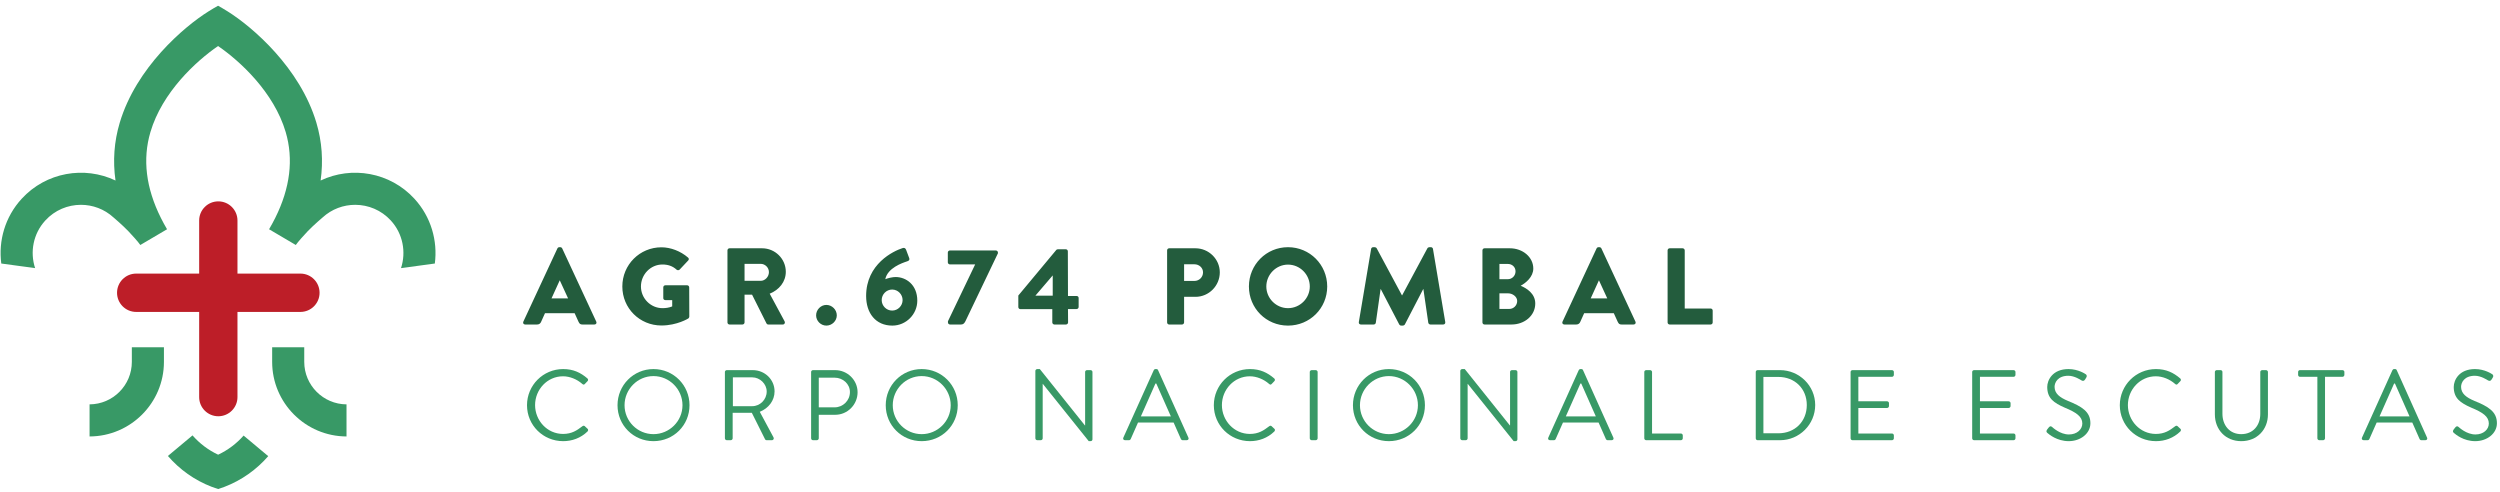 <svg xmlns="http://www.w3.org/2000/svg" width="391" height="77" viewBox="0 0 391 77" fill="none"><path d="M34.142 31.494C32.487 31.494 31.149 32.837 31.149 34.487V42.79H21.299C19.644 42.79 18.305 44.134 18.305 45.789C18.305 47.443 19.644 48.786 21.299 48.786H31.149V62.108C31.149 63.758 32.487 65.102 34.142 65.102C35.797 65.102 37.141 63.758 37.141 62.108V48.786H46.986C48.641 48.786 49.98 47.443 49.98 45.789C49.98 44.134 48.641 42.79 46.986 42.79H37.141V34.487C37.141 32.837 35.797 31.494 34.142 31.494Z" fill="#BD1E28"></path><path d="M64.818 31.086C60.998 26.92 54.998 25.922 50.145 28.233C50.574 25.173 50.361 22.151 49.484 19.199C46.923 10.583 39.451 4.189 35.601 1.782C35.003 1.407 34.495 1.112 34.105 0.896C33.714 1.112 33.206 1.407 32.608 1.782C28.758 4.189 21.286 10.583 18.725 19.199C17.844 22.151 17.631 25.173 18.064 28.233C13.211 25.922 7.211 26.92 3.391 31.086C0.783 33.926 -0.264 37.66 0.201 41.215L5.49 41.934C4.667 39.427 5.182 36.558 7.091 34.479C8.58 32.857 10.613 32.034 12.659 32.034C14.48 32.034 16.309 32.687 17.756 34.013C17.756 34.013 19.094 35.14 20.071 36.155C20.608 36.703 21.652 37.884 21.947 38.317L26.126 35.856C25.772 35.256 25.452 34.663 25.157 34.072C22.824 29.402 22.271 24.9 23.527 20.654C25.369 14.421 30.678 9.549 34.105 7.199C37.531 9.549 42.84 14.421 44.682 20.654C45.934 24.9 45.381 29.402 43.052 34.072C42.757 34.663 42.437 35.256 42.084 35.856L46.262 38.317C46.553 37.884 47.601 36.703 48.134 36.155C49.115 35.14 50.453 34.013 50.453 34.013C51.901 32.687 53.729 32.034 55.55 32.034C57.596 32.034 59.629 32.857 61.118 34.479C63.027 36.558 63.538 39.427 62.719 41.934L68.008 41.215C68.469 37.66 67.422 33.926 64.818 31.086Z" fill="#389966"></path><path d="M20.62 54.308V56.599C20.62 60.25 17.66 63.223 14.009 63.243V68.262C20.424 68.24 25.639 63.019 25.639 56.599V54.308H20.62Z" fill="#389966"></path><path d="M47.584 54.308V56.599C47.584 60.25 50.548 63.223 54.195 63.243V68.262C47.78 68.24 42.565 63.019 42.565 56.599V54.308H47.584Z" fill="#389966"></path><path d="M38.1 68.124C36.999 69.376 35.643 70.399 34.117 71.114C32.578 70.395 31.215 69.359 30.109 68.096L26.259 71.314C26.488 71.575 26.721 71.833 26.966 72.083C28.924 74.092 31.373 75.63 34.117 76.487C36.861 75.63 39.306 74.092 41.268 72.083C41.501 71.841 41.73 71.597 41.95 71.342L38.1 68.124Z" fill="#389966"></path><path d="M82.424 63.376C82.424 66.519 84.952 68.997 88.078 68.997C89.476 68.997 90.822 68.515 91.886 67.484C92.004 67.368 92.019 67.152 91.903 67.069L91.437 66.636C91.338 66.569 91.221 66.552 91.055 66.685C90.224 67.318 89.426 67.867 88.061 67.867C85.583 67.867 83.687 65.771 83.687 63.359C83.687 60.931 85.583 58.852 88.061 58.852C89.125 58.852 90.24 59.319 91.055 60.033C91.221 60.183 91.338 60.2 91.471 60.05L91.886 59.618C92.019 59.501 92.004 59.301 91.871 59.185C90.806 58.27 89.658 57.722 88.078 57.722C84.952 57.722 82.424 60.25 82.424 63.376Z" fill="#389966"></path><path d="M96.58 63.376C96.58 66.519 99.075 68.997 102.202 68.997C105.346 68.997 107.839 66.519 107.839 63.376C107.839 60.25 105.346 57.722 102.202 57.722C99.075 57.722 96.58 60.25 96.58 63.376ZM97.679 63.376C97.679 60.881 99.707 58.819 102.202 58.819C104.696 58.819 106.742 60.881 106.742 63.376C106.742 65.871 104.696 67.9 102.202 67.9C99.707 67.9 97.679 65.871 97.679 63.376Z" fill="#389966"></path><path d="M113.375 68.548C113.375 68.715 113.508 68.848 113.674 68.848H114.289C114.439 68.848 114.588 68.715 114.588 68.548V64.557H117.583L119.661 68.715C119.694 68.765 119.761 68.848 119.911 68.848H120.709C120.975 68.848 121.092 68.598 120.975 68.399L118.83 64.407C120.194 63.858 121.142 62.661 121.142 61.214C121.142 59.352 119.611 57.888 117.732 57.888H113.674C113.508 57.888 113.375 58.021 113.375 58.17V68.548ZM114.622 63.526V59.018H117.649C118.863 59.018 119.911 60.05 119.911 61.23C119.911 62.512 118.863 63.526 117.649 63.526H114.622Z" fill="#389966"></path><path d="M126.858 68.548C126.858 68.715 126.991 68.848 127.157 68.848H127.756C127.906 68.848 128.056 68.715 128.056 68.548V64.873H130.633C132.546 64.873 134.126 63.293 134.126 61.347C134.126 59.452 132.546 57.888 130.617 57.888H127.157C126.991 57.888 126.858 58.021 126.858 58.17V68.548ZM128.056 63.709V59.068H130.534C131.831 59.068 132.929 60.05 132.929 61.314C132.929 62.661 131.831 63.709 130.534 63.709H128.056Z" fill="#389966"></path><path d="M138.529 63.376C138.529 66.519 141.024 68.997 144.152 68.997C147.295 68.997 149.79 66.519 149.79 63.376C149.79 60.25 147.295 57.722 144.152 57.722C141.024 57.722 138.529 60.25 138.529 63.376ZM139.628 63.376C139.628 60.881 141.657 58.819 144.152 58.819C146.645 58.819 148.691 60.881 148.691 63.376C148.691 65.871 146.645 67.9 144.152 67.9C141.657 67.9 139.628 65.871 139.628 63.376Z" fill="#389966"></path><path d="M161.93 68.548C161.93 68.715 162.079 68.848 162.229 68.848H162.778C162.944 68.848 163.077 68.715 163.077 68.548V60.033H163.094L170.279 68.997H170.561C170.727 68.997 170.86 68.881 170.86 68.715V58.17C170.86 58.021 170.727 57.888 170.561 57.888H170.013C169.846 57.888 169.713 58.021 169.713 58.17V66.536C169.697 66.536 169.697 66.536 169.68 66.536L162.628 57.722H162.229C162.079 57.722 161.93 57.855 161.93 58.004V68.548Z" fill="#389966"></path><path d="M175.955 68.848H176.57C176.719 68.848 176.803 68.748 176.836 68.681L177.984 66.087H183.555L184.702 68.681C184.736 68.748 184.835 68.848 184.968 68.848H185.601C185.834 68.848 185.967 68.648 185.867 68.449L181.127 57.904C181.094 57.805 181.011 57.722 180.861 57.722H180.711C180.578 57.722 180.495 57.805 180.445 57.904L175.689 68.449C175.589 68.648 175.722 68.848 175.955 68.848ZM178.433 65.123L180.711 59.984H180.844C181.609 61.697 182.357 63.409 183.123 65.123H178.433Z" fill="#389966"></path><path d="M189.843 63.376C189.843 66.519 192.37 68.997 195.497 68.997C196.893 68.997 198.241 68.515 199.305 67.484C199.423 67.368 199.438 67.152 199.322 67.069L198.856 66.636C198.756 66.569 198.64 66.552 198.474 66.685C197.643 67.318 196.844 67.867 195.48 67.867C193.002 67.867 191.106 65.771 191.106 63.359C191.106 60.931 193.002 58.852 195.48 58.852C196.544 58.852 197.659 59.319 198.474 60.033C198.64 60.183 198.756 60.2 198.89 60.05L199.305 59.618C199.438 59.501 199.423 59.301 199.288 59.185C198.224 58.27 197.077 57.722 195.497 57.722C192.37 57.722 189.843 60.25 189.843 63.376Z" fill="#389966"></path><path d="M204.848 68.548C204.848 68.715 204.998 68.848 205.147 68.848H205.779C205.929 68.848 206.078 68.715 206.078 68.548V58.17C206.078 58.021 205.929 57.888 205.779 57.888H205.147C204.998 57.888 204.848 58.021 204.848 58.17V68.548Z" fill="#389966"></path><path d="M211.6 63.376C211.6 66.519 214.095 68.997 217.221 68.997C220.364 68.997 222.859 66.519 222.859 63.376C222.859 60.25 220.364 57.722 217.221 57.722C214.095 57.722 211.6 60.25 211.6 63.376ZM212.697 63.376C212.697 60.881 214.726 58.819 217.221 58.819C219.716 58.819 221.762 60.881 221.762 63.376C221.762 65.871 219.716 67.9 217.221 67.9C214.726 67.9 212.697 65.871 212.697 63.376Z" fill="#389966"></path><path d="M228.39 68.548C228.39 68.715 228.54 68.848 228.69 68.848H229.238C229.404 68.848 229.537 68.715 229.537 68.548V60.033H229.554L236.739 68.997H237.022C237.188 68.997 237.321 68.881 237.321 68.715V58.17C237.321 58.021 237.188 57.888 237.022 57.888H236.473C236.307 57.888 236.174 58.021 236.174 58.17V66.536C236.157 66.536 236.157 66.536 236.141 66.536L229.089 57.722H228.69C228.54 57.722 228.39 57.855 228.39 58.004V68.548Z" fill="#389966"></path><path d="M242.418 68.848H243.033C243.183 68.848 243.266 68.748 243.299 68.681L244.447 66.087H250.019L251.166 68.681C251.199 68.748 251.299 68.848 251.432 68.848H252.065C252.297 68.848 252.43 68.648 252.331 68.449L247.59 57.904C247.557 57.805 247.474 57.722 247.324 57.722H247.175C247.042 57.722 246.959 57.805 246.909 57.904L242.152 68.449C242.052 68.648 242.185 68.848 242.418 68.848ZM244.896 65.123L247.175 59.984H247.308C248.073 61.697 248.821 63.409 249.586 65.123H244.896Z" fill="#389966"></path><path d="M257.167 68.548C257.167 68.715 257.299 68.848 257.466 68.848H262.887C263.054 68.848 263.187 68.715 263.187 68.548V68.1C263.187 67.933 263.054 67.8 262.887 67.8H258.38V58.17C258.38 58.021 258.231 57.888 258.081 57.888H257.466C257.299 57.888 257.167 58.021 257.167 58.17V68.548Z" fill="#389966"></path><path d="M274.6 68.548C274.6 68.715 274.733 68.848 274.883 68.848H278.392C281.419 68.848 283.897 66.386 283.897 63.343C283.897 60.333 281.419 57.888 278.392 57.888H274.883C274.733 57.888 274.6 58.021 274.6 58.17V68.548ZM275.797 67.767V58.952H278.143C280.704 58.952 282.583 60.782 282.583 63.343C282.583 65.937 280.704 67.767 278.143 67.767H275.797Z" fill="#389966"></path><path d="M289.432 68.548C289.432 68.715 289.565 68.848 289.731 68.848H295.901C296.067 68.848 296.2 68.715 296.2 68.548V68.1C296.2 67.933 296.067 67.8 295.901 67.8H290.646V63.808H295.136C295.286 63.808 295.436 63.675 295.436 63.509V63.044C295.436 62.894 295.286 62.761 295.136 62.761H290.646V58.935H295.901C296.067 58.935 296.2 58.786 296.2 58.636V58.17C296.2 58.021 296.067 57.888 295.901 57.888H289.731C289.565 57.888 289.432 58.021 289.432 58.17V68.548Z" fill="#389966"></path><path d="M308.449 68.548C308.449 68.715 308.582 68.848 308.748 68.848H314.919C315.086 68.848 315.219 68.715 315.219 68.548V68.1C315.219 67.933 315.086 67.8 314.919 67.8H309.664V63.808H314.154C314.303 63.808 314.454 63.675 314.454 63.509V63.044C314.454 62.894 314.303 62.761 314.154 62.761H309.664V58.935H314.919C315.086 58.935 315.219 58.786 315.219 58.636V58.17C315.219 58.021 315.086 57.888 314.919 57.888H308.748C308.582 57.888 308.449 58.021 308.449 58.17V68.548Z" fill="#389966"></path><path d="M320.236 67.734C320.453 67.917 321.7 68.997 323.547 68.997C325.376 68.997 326.939 67.817 326.939 66.187C326.939 64.374 325.575 63.576 323.447 62.711C322.133 62.162 321.335 61.546 321.335 60.499C321.335 59.834 321.833 58.769 323.497 58.769C324.461 58.769 325.442 59.435 325.558 59.501C325.809 59.634 325.958 59.568 326.108 59.352C326.158 59.252 326.224 59.151 326.291 59.052C326.474 58.752 326.291 58.569 326.191 58.52C326.191 58.52 325.06 57.722 323.514 57.722C321.019 57.722 320.187 59.452 320.187 60.516C320.187 62.295 321.218 63.01 322.931 63.758C324.744 64.508 325.675 65.156 325.675 66.237C325.675 67.152 324.844 67.95 323.58 67.95C322.183 67.95 321.035 66.853 320.936 66.769C320.72 66.569 320.536 66.702 320.386 66.903C320.303 67.001 320.22 67.102 320.153 67.202C319.954 67.501 320.12 67.634 320.236 67.734Z" fill="#389966"></path><path d="M331.538 63.376C331.538 66.519 334.066 68.997 337.192 68.997C338.59 68.997 339.936 68.515 341.001 67.484C341.118 67.368 341.134 67.152 341.018 67.069L340.552 66.636C340.453 66.569 340.335 66.552 340.169 66.685C339.338 67.318 338.54 67.867 337.175 67.867C334.697 67.867 332.802 65.771 332.802 63.359C332.802 60.931 334.697 58.852 337.175 58.852C338.24 58.852 339.354 59.319 340.169 60.033C340.335 60.183 340.453 60.2 340.586 60.05L341.001 59.618C341.134 59.501 341.118 59.301 340.985 59.185C339.92 58.27 338.772 57.722 337.192 57.722C334.066 57.722 331.538 60.25 331.538 63.376Z" fill="#389966"></path><path d="M346.406 64.807C346.406 67.185 348.07 68.997 350.531 68.997C353.009 68.997 354.705 67.185 354.705 64.807V58.17C354.705 58.021 354.556 57.888 354.406 57.888H353.807C353.641 57.888 353.508 58.021 353.508 58.17V64.74C353.508 66.536 352.378 67.9 350.531 67.9C348.702 67.9 347.588 66.503 347.588 64.707V58.17C347.588 58.021 347.471 57.888 347.288 57.888H346.706C346.539 57.888 346.406 58.021 346.406 58.17V64.807Z" fill="#389966"></path><path d="M362.436 68.548C362.436 68.715 362.586 68.848 362.735 68.848H363.334C363.483 68.848 363.633 68.715 363.633 68.548V58.935H366.36C366.528 58.935 366.661 58.786 366.661 58.636V58.17C366.661 58.021 366.528 57.888 366.36 57.888H359.708C359.542 57.888 359.426 58.021 359.426 58.17V58.636C359.426 58.786 359.542 58.935 359.708 58.935H362.436V68.548Z" fill="#389966"></path><path d="M369.683 68.848H370.298C370.447 68.848 370.53 68.748 370.564 68.681L371.711 66.087H377.283L378.43 68.681C378.464 68.748 378.563 68.848 378.696 68.848H379.328C379.561 68.848 379.694 68.648 379.594 68.449L374.855 57.904C374.822 57.805 374.739 57.722 374.588 57.722H374.438C374.305 57.722 374.222 57.805 374.172 57.904L369.416 68.449C369.316 68.648 369.449 68.848 369.683 68.848ZM372.161 65.123L374.438 59.984H374.571C375.337 61.697 376.085 63.409 376.85 65.123H372.161Z" fill="#389966"></path><path d="M383.815 67.734C384.031 67.917 385.279 68.997 387.124 68.997C388.954 68.997 390.518 67.817 390.518 66.187C390.518 64.374 389.154 63.576 387.025 62.711C385.711 62.162 384.913 61.546 384.913 60.499C384.913 59.834 385.412 58.769 387.074 58.769C388.04 58.769 389.02 59.435 389.137 59.501C389.386 59.634 389.536 59.568 389.686 59.352C389.735 59.252 389.802 59.151 389.868 59.052C390.052 58.752 389.868 58.569 389.769 58.52C389.769 58.52 388.638 57.722 387.091 57.722C384.596 57.722 383.765 59.452 383.765 60.516C383.765 62.295 384.797 63.01 386.509 63.758C388.322 64.508 389.253 65.156 389.253 66.237C389.253 67.152 388.422 67.95 387.157 67.95C385.761 67.95 384.613 66.853 384.513 66.769C384.297 66.569 384.114 66.702 383.964 66.903C383.881 67.001 383.798 67.102 383.732 67.202C383.532 67.501 383.698 67.634 383.815 67.734Z" fill="#389966"></path><path d="M82.136 50.753H84.012C84.353 50.753 84.54 50.549 84.623 50.346L85.238 48.982H89.871L90.481 50.324C90.635 50.649 90.772 50.753 91.08 50.753H92.968C93.225 50.753 93.363 50.533 93.258 50.308L87.928 38.849C87.879 38.745 87.758 38.661 87.637 38.661H87.467C87.35 38.661 87.23 38.745 87.18 38.849L81.849 50.308C81.746 50.533 81.883 50.753 82.136 50.753ZM86.257 46.666L87.537 43.855H87.554L88.848 46.666H86.257ZM97.333 44.807C97.333 48.217 100.057 50.907 103.446 50.907C105.915 50.907 107.67 49.796 107.67 49.796C107.741 49.746 107.807 49.61 107.807 49.526L107.791 44.945C107.791 44.774 107.654 44.62 107.482 44.62H104.061C103.874 44.62 103.737 44.757 103.737 44.945V46.633C103.737 46.803 103.874 46.936 104.061 46.936H105.133V47.925C104.622 48.13 104.111 48.196 103.616 48.196C101.762 48.196 100.244 46.666 100.244 44.807C100.244 42.936 101.745 41.368 103.599 41.368C104.435 41.368 105.183 41.589 105.832 42.188C105.97 42.288 106.156 42.288 106.293 42.167L107.637 40.737C107.774 40.6 107.757 40.395 107.604 40.279C106.443 39.273 104.88 38.678 103.449 38.678C100.057 38.678 97.333 41.402 97.333 44.807ZM113.774 50.429C113.774 50.599 113.911 50.753 114.098 50.753H116.123C116.294 50.753 116.447 50.599 116.447 50.429V46.088H117.624L119.886 50.599C119.919 50.666 120.023 50.753 120.161 50.753H122.427C122.713 50.753 122.833 50.479 122.713 50.258L120.381 45.934C121.86 45.335 122.9 44.075 122.9 42.508C122.9 40.483 121.232 38.832 119.188 38.832H114.098C113.911 38.832 113.774 38.986 113.774 39.152V50.429ZM116.447 43.922V41.265H118.967C119.666 41.265 120.26 41.847 120.26 42.562C120.26 43.277 119.666 43.922 118.967 43.922H116.447ZM127.64 49.323C127.64 50.191 128.373 50.924 129.241 50.924C130.127 50.924 130.875 50.191 130.875 49.323C130.875 48.437 130.127 47.689 129.241 47.689C128.373 47.689 127.64 48.437 127.64 49.323ZM135.462 46.291C135.462 48.948 136.929 50.924 139.565 50.924C141.694 50.924 143.465 49.168 143.465 47.023C143.465 44.504 141.678 43.327 140.077 43.327C139.619 43.327 138.904 43.481 138.459 43.667C138.817 41.913 141.083 41.132 141.881 40.873C142.222 40.774 142.276 40.587 142.206 40.38L141.715 39.069C141.628 38.832 141.44 38.712 141.187 38.795C139.719 39.257 135.462 41.285 135.462 46.291ZM137.898 46.936C137.898 46.034 138.629 45.285 139.532 45.285C140.434 45.285 141.166 46.034 141.166 46.936C141.166 47.822 140.434 48.574 139.532 48.574C138.629 48.574 137.898 47.822 137.898 46.936ZM148.259 50.429C148.259 50.616 148.409 50.753 148.596 50.753H150.284C150.538 50.753 150.778 50.682 150.983 50.258L156.076 39.614V39.494C156.076 39.322 155.922 39.173 155.751 39.173H148.562C148.392 39.173 148.239 39.322 148.239 39.494V41.028C148.239 41.198 148.392 41.352 148.562 41.352H152.517L148.259 50.241V50.429ZM159.59 48.35H164.579V50.429C164.579 50.599 164.733 50.753 164.899 50.753H166.724C166.895 50.753 167.048 50.599 167.048 50.429L167.032 48.333H168.375C168.562 48.333 168.699 48.179 168.699 48.009V46.595C168.699 46.428 168.562 46.291 168.375 46.291H167.032L167.011 39.306C167.011 39.119 166.862 38.986 166.691 38.986H165.464C165.311 38.986 165.261 39.036 165.207 39.086L159.265 46.221V48.029C159.265 48.196 159.402 48.35 159.59 48.35ZM161.939 46.238L164.646 43.074V46.238H161.939ZM182.536 50.429C182.536 50.599 182.669 50.753 182.857 50.753H184.87C185.04 50.753 185.193 50.599 185.193 50.429V46.424H186.981C189.056 46.424 190.777 44.707 190.777 42.596C190.777 40.533 189.056 38.832 186.964 38.832H182.857C182.669 38.832 182.536 38.986 182.536 39.152V50.429ZM185.193 43.938V41.335H186.811C187.542 41.335 188.154 41.88 188.154 42.596C188.154 43.36 187.542 43.938 186.811 43.938H185.193ZM195.331 44.807C195.331 48.217 198.037 50.924 201.443 50.924C204.852 50.924 207.576 48.217 207.576 44.807C207.576 41.402 204.852 38.661 201.443 38.661C198.037 38.661 195.331 41.402 195.331 44.807ZM198.053 44.807C198.053 42.936 199.588 41.385 201.443 41.385C203.318 41.385 204.852 42.936 204.852 44.807C204.852 46.666 203.318 48.196 201.443 48.196C199.588 48.196 198.053 46.666 198.053 44.807ZM212.519 50.379C212.486 50.599 212.639 50.753 212.843 50.753H214.852C215.022 50.753 215.16 50.616 215.176 50.479L215.924 45.218H215.958L218.835 50.736C218.889 50.836 219.026 50.924 219.126 50.924H219.433C219.516 50.924 219.671 50.836 219.725 50.736L222.585 45.218H222.618L223.383 50.479C223.405 50.616 223.554 50.753 223.708 50.753H225.717C225.92 50.753 226.074 50.599 226.04 50.379L224.116 38.932C224.099 38.779 223.945 38.661 223.812 38.661H223.538C223.455 38.661 223.3 38.729 223.246 38.832L219.296 46.188H219.263L215.313 38.832C215.259 38.729 215.11 38.661 215.022 38.661H214.748C214.615 38.661 214.46 38.779 214.444 38.932L212.519 50.379ZM231.853 50.429C231.853 50.599 231.99 50.753 232.178 50.753H236.402C238.427 50.753 240.115 49.373 240.115 47.464C240.115 45.896 238.734 45.065 237.832 44.69C238.63 44.263 239.807 43.311 239.807 42.001C239.807 40.208 238.152 38.832 236.145 38.832H232.178C231.99 38.832 231.853 38.986 231.853 39.152V50.429ZM234.51 43.667V41.281H235.836C236.485 41.281 237.03 41.759 237.03 42.441C237.03 43.123 236.485 43.667 235.836 43.667H234.51ZM234.51 48.317V45.88H235.89C236.551 45.88 237.288 46.391 237.288 47.074C237.288 47.772 236.722 48.317 236.061 48.317H234.51ZM244.663 50.753H246.539C246.879 50.753 247.067 50.549 247.15 50.346L247.765 48.982H252.397L253.008 50.324C253.163 50.649 253.3 50.753 253.607 50.753H255.495C255.752 50.753 255.89 50.533 255.786 50.308L250.456 38.849C250.406 38.745 250.285 38.661 250.164 38.661H249.994C249.878 38.661 249.757 38.745 249.707 38.849L244.377 50.308C244.272 50.533 244.41 50.753 244.663 50.753ZM248.788 46.666L250.065 43.855H250.081L251.374 46.666H248.788ZM260.812 50.429C260.812 50.599 260.95 50.753 261.137 50.753H267.541C267.727 50.753 267.864 50.599 267.864 50.429V48.574C267.864 48.404 267.727 48.25 267.541 48.25H263.491V39.152C263.491 38.986 263.336 38.832 263.166 38.832H261.137C260.95 38.832 260.812 38.986 260.812 39.152V50.429Z" fill="#235C3D"></path></svg>